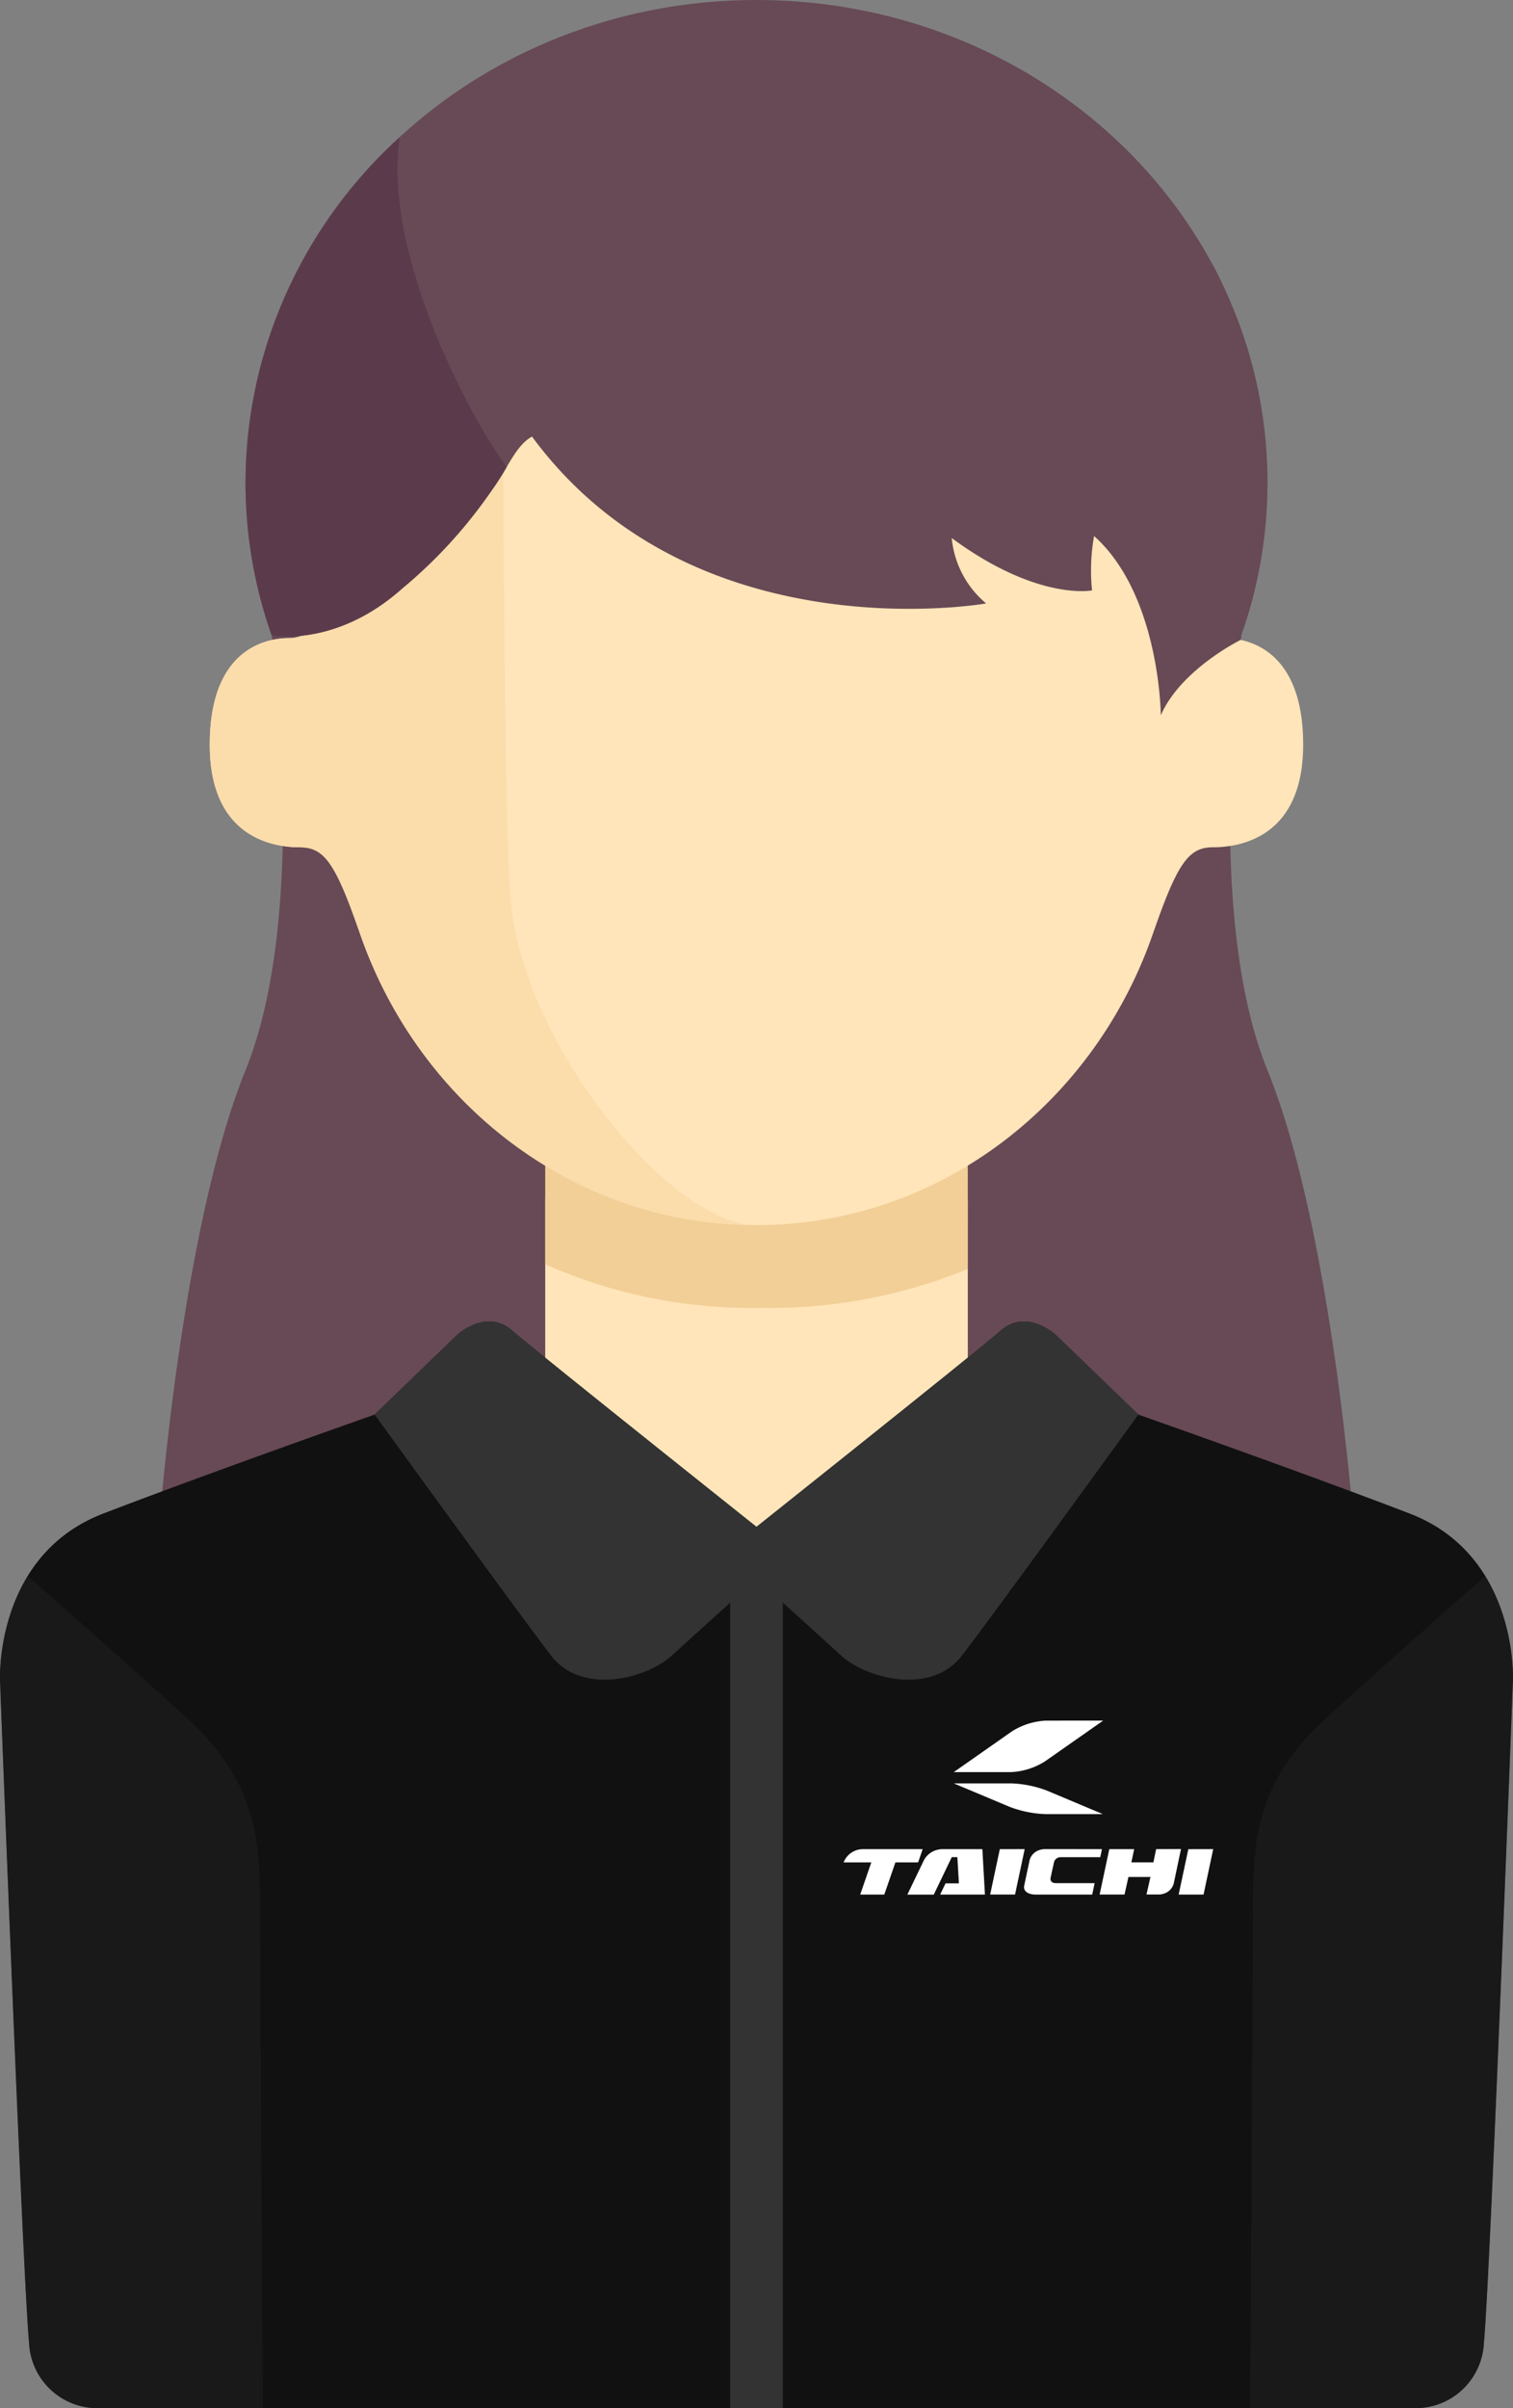 <svg xmlns="http://www.w3.org/2000/svg" width="98.339" height="156.41" viewBox="0 0 98.339 156.41"><rect x="0" y="0" width="98.339" height="156.41" fill="#808080" stroke="none"/><path d="M3566.318,2315.939s2.5,17.92-1.7,28.239-5.633,29.821-5.633,29.821h38.845v-79.578h-24.722Z" transform="translate(-3548.658 -2274.672)" fill="#674a55"/><path d="M3672.282,2315.939s-2.5,17.92,1.7,28.239,5.633,29.821,5.633,29.821h-38.845v-79.578H3665.5Z" transform="translate(-3591.603 -2274.672)" fill="#674a55"/><path d="M3625.59,2416.709h-13.734v14.312l13.734,7.187,13.734-7.187v-14.312Z" transform="translate(-3576.42 -2338.881)" fill="#ffe5b9"/><path d="M3639.324,2409.888a31,31,0,0,1-13.405,2.8,30.36,30.36,0,0,1-14.063-3.136v7.686a33.085,33.085,0,0,0,14.063,2.831,33.861,33.861,0,0,0,13.4-2.526Z" transform="translate(-3576.42 -2335.122)" fill="#f2cf97"/><path d="M3631.837,2318.769c-1.609,0-4.313-2.247-7.448-6.358v.012a26.735,26.735,0,0,0-45.807,0v-.012c-3.135,4.111-5.839,6.358-7.449,6.358s-5.185.76-5.185,6.928,4.313,6.66,5.856,6.66,2.28.939,3.814,5.344v-.012c3.745,11.185,13.908,19.208,25.865,19.208s22.121-8.024,25.865-19.209l0,.013c1.534-4.406,2.271-5.344,3.813-5.344s5.856-.492,5.856-6.66S3633.446,2318.769,3631.837,2318.769Z" transform="translate(-3552.316 -2277.327)" fill="#ffe5b9"/><path d="M3601.486,2363.267c-5.632,0-15.287-11.891-16-21.277-.421-5.527-.471-30.38-.471-30.38h0a28.38,28.38,0,0,0-6.429,7.175v0c-3.135,4.111-5.839,6.358-7.449,6.358s-5.185.76-5.185,6.928,4.313,6.66,5.856,6.66,2.28.939,3.814,5.344v-.013C3579.365,2355.244,3589.529,2363.267,3601.486,2363.267Z" transform="translate(-3552.316 -2283.697)" fill="#fbdcab"/><path d="M3636.586,2448.479v55.655h44.681a4.449,4.449,0,0,0,4.587-4.248c.417-4.411,1.886-43.022,1.886-43.022s.377-8.113-6.712-10.835-17.634-6.426-17.634-6.426l-5.4-5.209s-1.867-1.707-3.535-.254S3636.586,2448.479,3636.586,2448.479Z" transform="translate(-3589.405 -2347.725)" fill="#111"/><path d="M3708.336,2522.421h10.6a4.448,4.448,0,0,0,4.587-4.248c.417-4.411,1.887-43.022,1.887-43.022a13.231,13.231,0,0,0-1.792-6.77h0s-5.842,5.108-10.4,9.275-4.706,8.06-4.706,12.525S3708.336,2522.421,3708.336,2522.421Z" transform="translate(-3627.078 -2366.013)" fill="#222" opacity="0.5"/><path d="M3588.4,2448.479v55.655h-44.681a4.449,4.449,0,0,1-4.587-4.248c-.417-4.411-1.887-43.022-1.887-43.022s-.377-8.113,6.712-10.835,17.634-6.426,17.634-6.426l5.4-5.209s1.867-1.707,3.535-.254S3588.4,2448.479,3588.4,2448.479Z" transform="translate(-3537.244 -2347.725)" fill="#111"/><path d="M3554.325,2522.421h-10.6a4.448,4.448,0,0,1-4.587-4.248c-.417-4.411-1.887-43.022-1.887-43.022a13.237,13.237,0,0,1,1.792-6.77h0s5.842,5.108,10.4,9.275,4.707,8.06,4.707,12.525S3554.325,2522.421,3554.325,2522.421Z" transform="translate(-3537.244 -2366.013)" fill="#222" opacity="0.5"/><g transform="translate(54.837 111.753)"><g transform="translate(0 8.346)"><path d="M3663.632,2505.718a1.618,1.618,0,0,0-.446.1,1.349,1.349,0,0,0-.73.7l-1.037,2.153h1.716l1.17-2.433h.364l.1,1.7h-.868l-.349.729h2.909l-.167-2.949Z" transform="translate(-3657.281 -2505.715)" fill="#fff"/><path d="M3673.376,2505.717l-.628,2.948h1.618l.627-2.95Z" transform="translate(-3663.229 -2505.714)" fill="#fff"/><path d="M3691.4,2505.715l-.178.858h-1.432l.183-.858h-1.618l-.628,2.949,1.618,0,.255-1.142h1.432l-.26,1.14.823,0a1.156,1.156,0,0,0,.419-.1.937.937,0,0,0,.548-.7l.454-2.154Z" transform="translate(-3671.093 -2505.713)" fill="#fff"/><path d="M3699.173,2505.719l-.628,2.947,1.618,0,.628-2.951Z" transform="translate(-3676.774 -2505.714)" fill="#fff"/><path d="M3653.9,2505.719a1.35,1.35,0,0,0-1.2.858h1.8l-.722,2.09h1.566l.722-2.09h1.477l.294-.858Z" transform="translate(-3652.705 -2505.715)" fill="#fff"/><path d="M3678.7,2505.711a1.16,1.16,0,0,0-.414.1.934.934,0,0,0-.549.694s-.321,1.508-.334,1.572c-.077.365.239.561.673.586h3.746l.156-.741h-2.507c-.338,0-.385-.215-.354-.348l.214-.982a.435.435,0,0,1,.414-.356h2.6l.108-.522Z" transform="translate(-3665.669 -2505.711)" fill="#fff"/></g><g transform="translate(7.154 0)"><path d="M3673.758,2488.14a4.531,4.531,0,0,0-2.213.7l-3.777,2.644h3.719a4.537,4.537,0,0,0,2.213-.7l3.777-2.645Z" transform="translate(-3667.768 -2488.139)" fill="#fff"/><path d="M3673.824,2497.193a7.215,7.215,0,0,0-2.338-.471h-3.718l3.634,1.526a7.228,7.228,0,0,0,2.338.471h3.718Z" transform="translate(-3667.768 -2492.646)" fill="#fff"/></g></g><path d="M3663.394,2439.6l-5.4-5.209s-1.867-1.707-3.535-.254-17.873,14.34-17.873,14.34,5.918,5.337,7.507,6.789,5.8,2.614,7.824,0S3663.394,2439.6,3663.394,2439.6Z" transform="translate(-3589.405 -2347.725)" fill="#333"/><path d="M3588.513,2439.6l5.4-5.209s1.867-1.707,3.535-.254,17.873,14.34,17.873,14.34-5.918,5.337-7.507,6.789-5.8,2.614-7.824,0S3588.513,2439.6,3588.513,2439.6Z" transform="translate(-3564.164 -2347.725)" fill="#333"/><rect width="3.419" height="55.655" transform="translate(47.46 100.754)" fill="#333"/><path d="M3635.507,2294.269a29.7,29.7,0,0,0,1.761-10.094c0-17.307-14.87-31.336-33.212-31.336s-33.212,14.03-33.212,31.336a29.705,29.705,0,0,0,1.7,9.931h0s4.145.818,8.466-3.033a31.363,31.363,0,0,0,5.8-6.337c1.844-2.48,1.945-5.062,6.336-3.184s15.755-1.516,25.366-.8,11,7.1,13.276,9.56.927,3.947,3.716,3.958Z" transform="translate(-3554.886 -2252.838)" fill="#674a55"/><path d="M3575.284,2294.7s-2.119-5.165-.447-13.243,3.683-10.157,9.382-11.3c0,0,6.3-10.2,22.327-9.288s30.776,7.813,30.977,21.156-.237,16.56-.237,16.56-3.9,1.923-5.193,4.9c0,0-.045-7.8-4.336-11.644a12.68,12.68,0,0,0-.134,3.531s-3.531.715-9.119-3.4a6.3,6.3,0,0,0,2.235,4.247s-20.159,3.576-30.4-12.114c0,0-3.127,3.33-9.251,9.588,0,0-.98-4.783-.846-.134s-1.944.738-1.944.738S3578.73,2293.45,3575.284,2294.7Z" transform="translate(-3556.645 -2257.026)" fill="#674a55"/><path d="M3587.822,2293.01a17.736,17.736,0,0,1-1.009,1.571,31.356,31.356,0,0,1-5.8,6.337c-4.322,3.852-8.466,3.034-8.466,3.034h0a29.705,29.705,0,0,1-1.7-9.931,30.409,30.409,0,0,1,10.021-22.431h0c-1.171,7.892,5.075,19.018,6.958,21.42Z" transform="translate(-3554.886 -2262.683)" fill="#5b3b4b"/></svg>